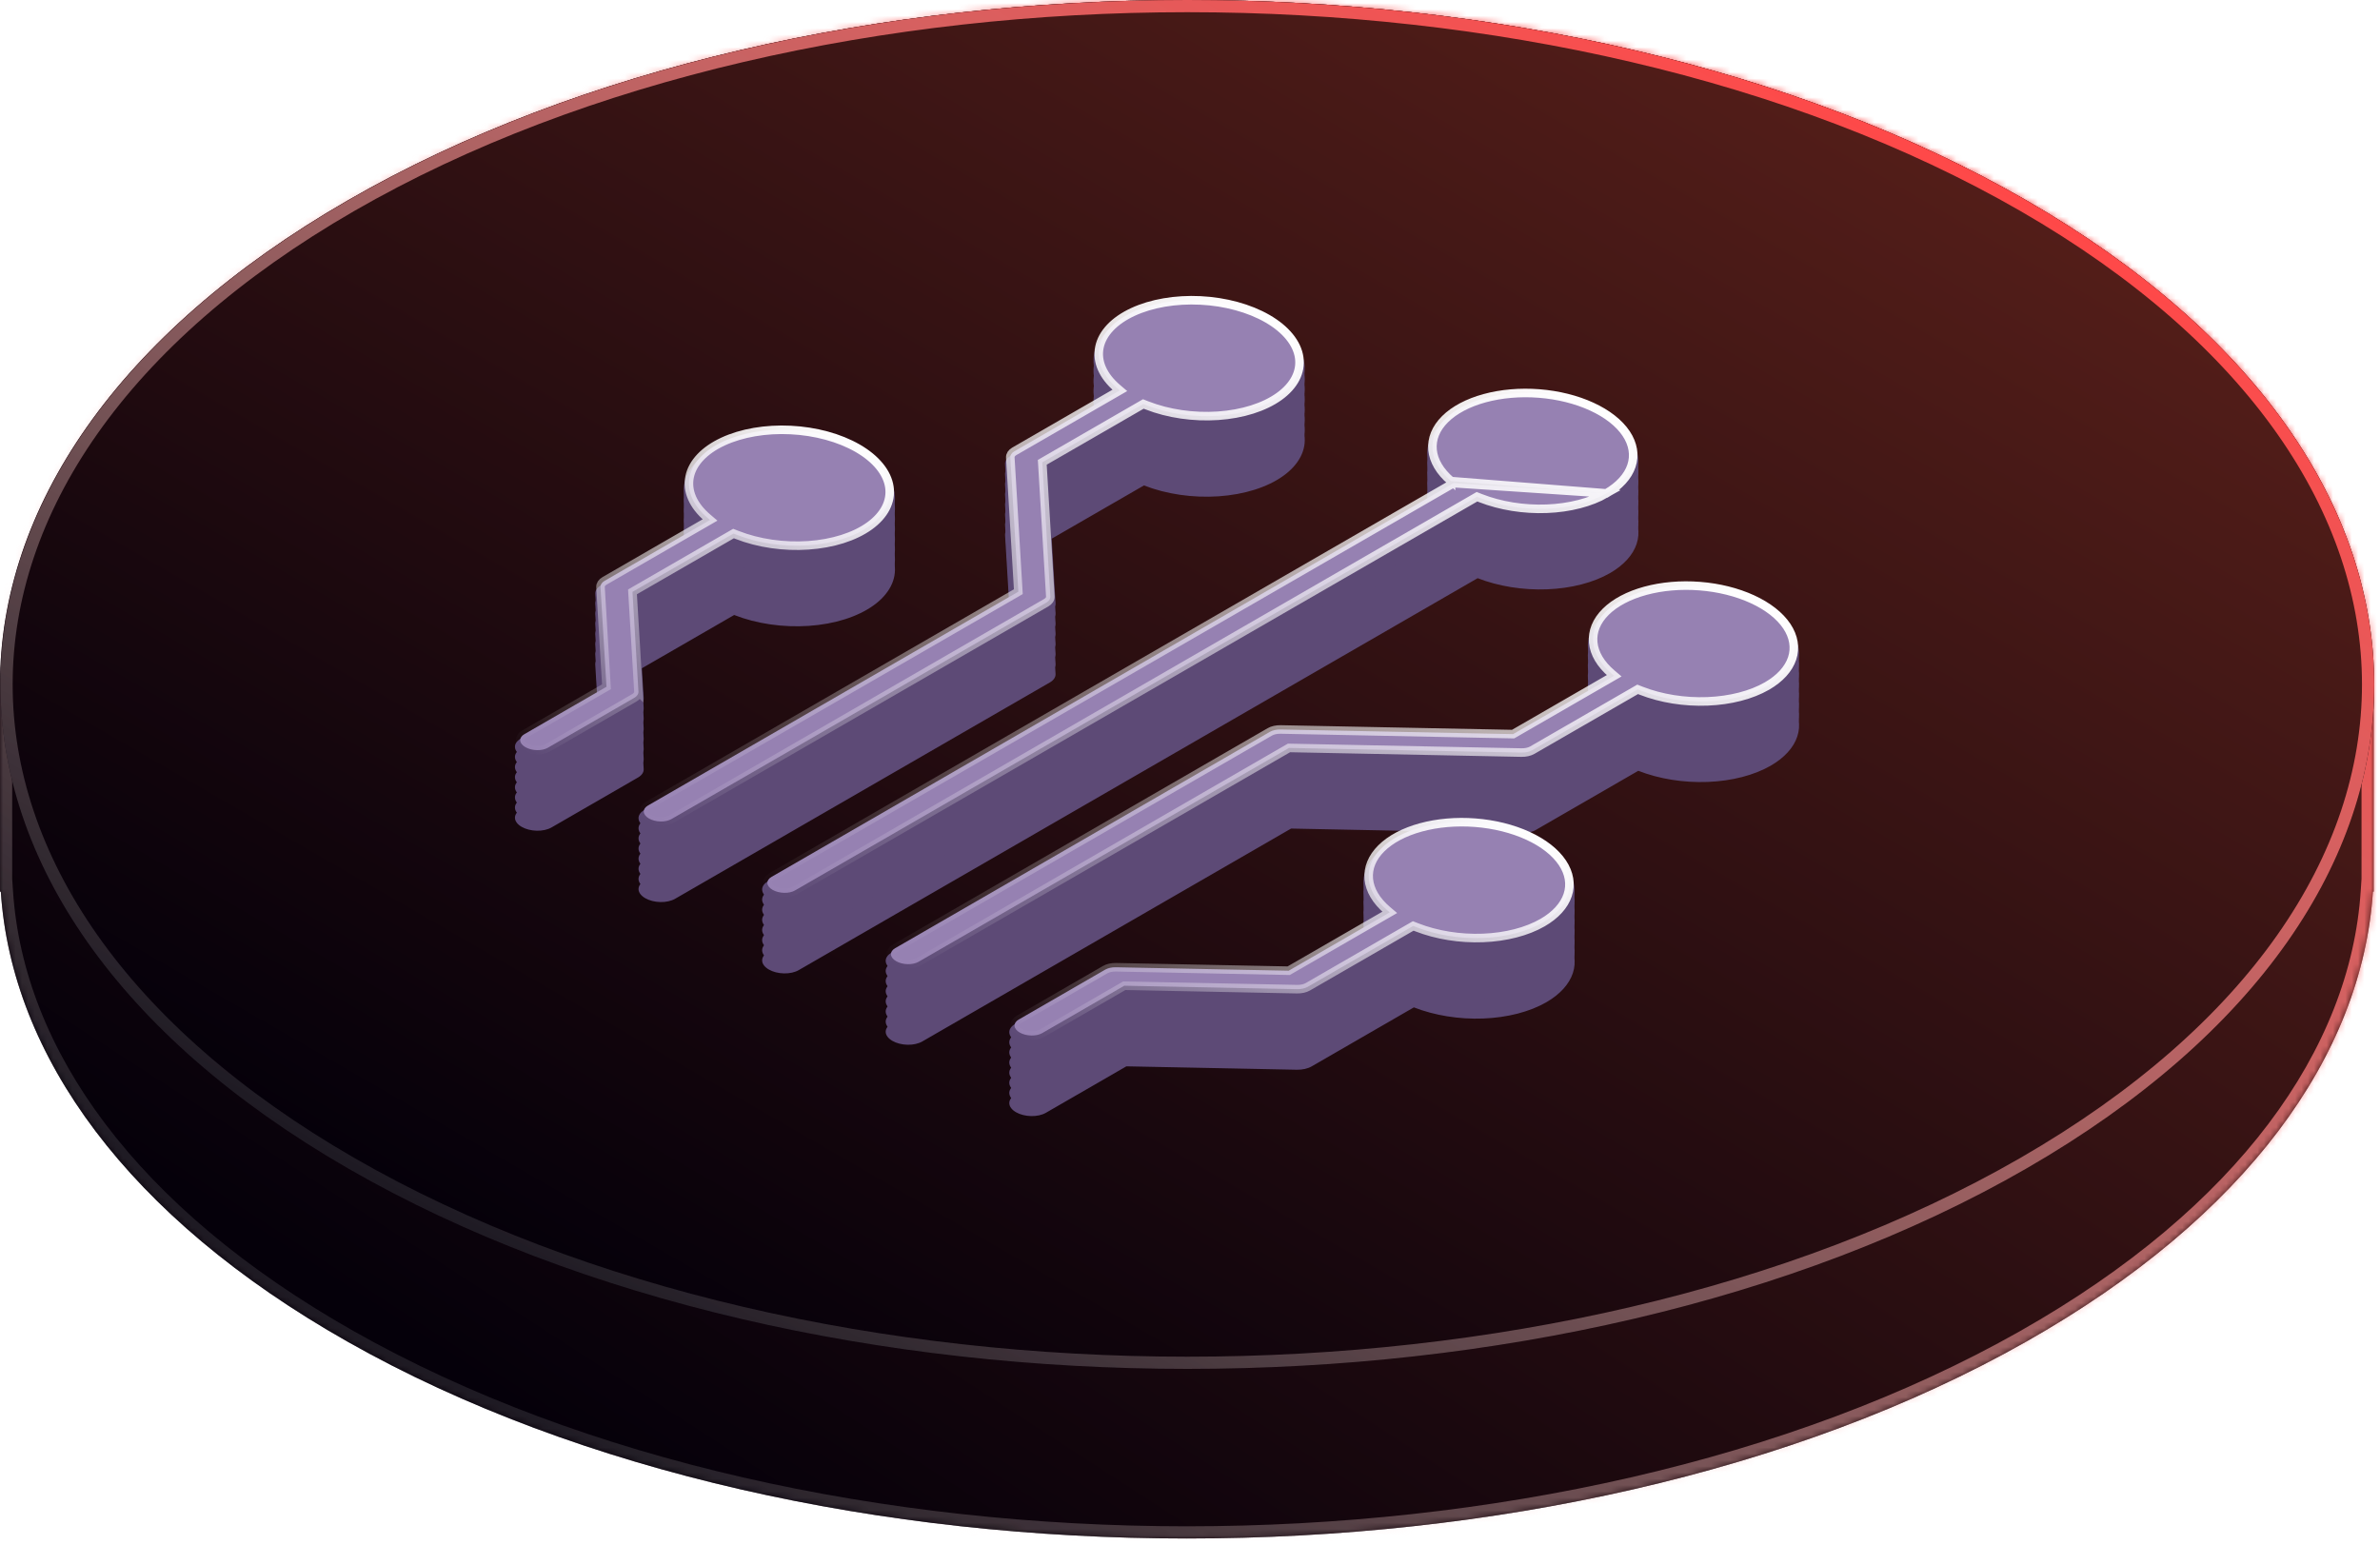 <svg xmlns="http://www.w3.org/2000/svg" width="379" height="246" fill="none"><g filter="url(#a)"><mask id="d" fill="#fff"><path fill-rule="evenodd" d="M55.357 31.925c73.809-42.567 193.477-42.567 267.286 0C359.549 53.21 378.001 81.107 378 109.003v33h-.131c-1.706 26.039-20.115 51.791-55.226 71.669-73.809 41.786-193.477 41.786-267.286 0-35.111-19.878-53.52-45.63-55.226-71.669H0v-33C-.002 81.107 18.45 53.21 55.357 31.925z" clip-rule="evenodd"/></mask><path fill="#05000A" fill-rule="evenodd" d="M55.357 31.925c73.809-42.567 193.477-42.567 267.286 0C359.549 53.21 378.001 81.107 378 109.003v33h-.131c-1.706 26.039-20.115 51.791-55.226 71.669-73.809 41.786-193.477 41.786-267.286 0-35.111-19.878-53.52-45.63-55.226-71.669H0v-33C-.002 81.107 18.45 53.21 55.357 31.925z" clip-rule="evenodd"/><path fill="url(#b)" fill-opacity=".5" fill-rule="evenodd" d="M55.357 31.925c73.809-42.567 193.477-42.567 267.286 0C359.549 53.21 378.001 81.107 378 109.003v33h-.131c-1.706 26.039-20.115 51.791-55.226 71.669-73.809 41.786-193.477 41.786-267.286 0-35.111-19.878-53.52-45.63-55.226-71.669H0v-33C-.002 81.107 18.45 53.21 55.357 31.925z" clip-rule="evenodd"/><path fill="url(#c)" d="m322.643 31.925-.97 1.682.97-1.682zm-267.286 0 .97 1.682-.97-1.682zM378 109.003h-1.942H378zm0 33v1.942h1.942v-1.942H378zm-.131 0v-1.941h-1.818l-.119 1.814 1.937.127zm-55.226 71.669.957 1.69-.957-1.69zm-267.286 0 .956-1.689-.956 1.689zM.13 142.003l1.937-.127-.119-1.814H.131v1.941zm-.131 0h-1.942v1.942H0v-1.942zm0-32.996h1.942H0zm0-.004h1.942H0zm323.613-78.76C286.344 8.75 237.619-1.942 189-1.942S91.656 8.75 54.387 30.243l1.94 3.364C92.867 12.534 140.88 1.942 189 1.942s96.133 10.592 132.673 31.665l1.94-3.363zm56.329 78.761c.001-28.836-19.07-57.272-56.329-78.76l-1.94 3.363c36.553 21.081 54.387 48.439 54.385 75.396l3.884.001zm-3.884-.001v33h3.884v-33h-3.884zM378 140.062h-.131v3.883H378v-3.883zm-54.4 75.3c35.441-20.065 54.442-46.307 56.207-73.232l-3.875-.254c-1.648 25.152-19.464 50.416-54.245 70.107l1.913 3.379zm-269.2 0c37.266 21.097 85.986 31.591 134.6 31.591 48.614 0 97.334-10.494 134.6-31.591l-1.913-3.379C285.144 232.671 237.125 243.07 189 243.07c-48.125 0-96.144-10.399-132.687-31.087l-1.913 3.379zM-1.807 142.13c1.765 26.925 20.766 53.167 56.207 73.232l1.913-3.379c-34.78-19.691-52.597-44.955-54.245-70.107l-3.875.254zm1.938-2.068H0v3.883h.13v-3.883zm1.81 1.941v-32.996h-3.883v32.996h3.884zm-3.883-33v.004h3.884v-.004h-3.884zm56.329-78.76c-37.26 21.489-56.33 49.925-56.329 78.761l3.884-.001C1.94 82.046 19.774 54.688 56.327 33.607l-1.94-3.363z" mask="url(#d)"/></g><g filter="url(#e)"><path fill="#05000A" d="M55.43 31.925c73.808-42.567 193.476-42.567 267.285 0 73.81 42.568 73.81 111.582 0 154.15-73.809 42.567-193.477 42.567-267.286 0-73.809-42.568-73.809-111.582 0-154.15z"/><path fill="url(#f)" fill-opacity=".5" d="M55.43 31.925c73.808-42.567 193.476-42.567 267.285 0 73.81 42.568 73.81 111.582 0 154.15-73.809 42.567-193.477 42.567-267.286 0-73.809-42.568-73.809-111.582 0-154.15z"/><path stroke="url(#g)" stroke-width="1.942" d="M55.914 32.766C92.636 11.588 140.828.971 189.072.971c48.244 0 96.436 10.617 133.158 31.795 36.728 21.182 54.872 48.808 54.872 76.234 0 27.426-18.144 55.052-54.872 76.234-36.722 21.178-84.914 31.795-133.158 31.795-48.244 0-96.436-10.617-133.158-31.795C19.186 164.052 1.043 136.426 1.043 109c0-27.426 18.143-55.052 54.871-76.234z"/></g><g style="mix-blend-mode:luminosity"><path fill="#5D4A76" d="m168.09 107.325-1.267-21.16 15.347-8.86c3.555 1.395 7.792 2.013 11.889 1.733 4.098-.28 7.764-1.437 10.287-3.247 2.523-1.81 3.725-4.146 3.371-6.553-.353-2.406-2.237-4.713-5.285-6.473-3.048-1.76-7.043-2.847-11.212-3.051-4.168-.204-8.212.49-11.348 1.946-3.137 1.457-5.141 3.574-5.626 5.94-.484 2.365.586 4.811 3.004 6.864l-16.298 9.41c-.608.35-.933.838-.902 1.352l1.268 21.16-58.731 33.908c-.609.352-.933.838-.903 1.353.031.515.415 1.016 1.067 1.393.653.376 1.52.598 2.412.616.892.018 1.735-.17 2.344-.521l59.681-34.457c.609-.352.933-.839.902-1.353zm-65.587 15.143-.938-15.668 15.347-8.861c3.555 1.396 7.792 2.014 11.89 1.734 4.097-.28 7.763-1.437 10.286-3.248 2.524-1.81 3.725-4.145 3.371-6.552-.353-2.406-2.236-4.713-5.284-6.473-3.048-1.76-7.044-2.847-11.212-3.051-4.169-.204-8.213.49-11.349 1.946-3.136 1.457-5.141 3.573-5.625 5.94-.485 2.365.586 4.81 3.003 6.864l-16.297 9.409c-.609.352-.933.838-.902 1.353l.938 15.669-12.822 7.403c-.609.351-.934.838-.903 1.353.031.515.415 1.015 1.067 1.392.653.377 1.52.598 2.412.616.892.018 1.735-.17 2.344-.521l13.772-7.952c.609-.351.933-.838.902-1.353zm143.734 37.148c2.171-1.254 3.638-2.863 4.229-4.641.591-1.778.282-3.651-.89-5.403-1.172-1.751-3.159-3.308-5.731-4.491-2.573-1.182-5.624-1.941-8.8-2.189-3.176-.247-6.346.027-9.143.791-2.797.763-5.105 1.986-6.656 3.525-1.551 1.539-2.282 3.331-2.108 5.168.174 1.838 1.247 3.645 3.092 5.212l-15.349 8.862-27.139-.541c-.89-.018-1.733.169-2.341.519l-13.773 7.952c-.609.351-.933.838-.902 1.353.03.515.414 1.016 1.067 1.392.652.377 1.52.598 2.411.616.892.018 1.735-.169 2.344-.521l12.822-7.403 27.139.542c.892.018 1.735-.169 2.344-.521l16.297-9.409c3.309 1.295 7.213 1.922 11.054 1.773 3.842-.148 7.385-1.061 10.033-2.586zm35.739-37.678c2.171-1.254 3.637-2.863 4.228-4.641.591-1.778.282-3.651-.89-5.402-1.172-1.752-3.159-3.309-5.731-4.491-2.572-1.183-5.624-1.942-8.8-2.189-3.176-.248-6.346.026-9.143.79-2.796.764-5.104 1.986-6.656 3.525-1.551 1.539-2.282 3.331-2.108 5.169.174 1.837 1.247 3.645 3.093 5.212l-15.35 8.862-36.649-.732c-.891-.018-1.733.169-2.342.52l-59.681 34.457c-.609.351-.933.838-.903 1.353.031.514.415 1.015 1.067 1.392.653.377 1.52.598 2.412.616.892.018 1.735-.17 2.344-.521l58.731-33.908 36.649.732c.892.017 1.735-.17 2.344-.521l16.297-9.41c3.309 1.296 7.213 1.922 11.055 1.774 3.841-.148 7.384-1.062 10.033-2.587zm-25.584-30.674c2.171-1.254 3.637-2.864 4.228-4.641.591-1.778.283-3.652-.889-5.403-1.172-1.751-3.16-3.308-5.732-4.49-2.572-1.183-5.623-1.942-8.8-2.19-3.176-.248-6.346.026-9.143.79-2.796.764-5.104 1.987-6.655 3.526-1.552 1.538-2.283 3.33-2.109 5.168.175 1.838 1.247 3.645 3.093 5.212l-108.115 62.42c-.609.352-.934.839-.903 1.353.031.515.415 1.016 1.067 1.393.653.377 1.52.598 2.412.616.892.018 1.735-.17 2.344-.521l108.115-62.42c3.309 1.295 7.213 1.921 11.054 1.773 3.841-.148 7.384-1.061 10.033-2.586z"/><path fill="#5D4A76" d="m168.09 105.711-1.267-21.16 15.347-8.86c3.555 1.396 7.792 2.014 11.889 1.734 4.098-.28 7.764-1.437 10.287-3.248 2.523-1.81 3.725-4.145 3.371-6.552-.353-2.406-2.237-4.713-5.285-6.473-3.048-1.76-7.043-2.847-11.212-3.051-4.168-.204-8.212.49-11.348 1.946-3.137 1.457-5.141 3.573-5.626 5.939-.484 2.366.586 4.812 3.004 6.864l-16.298 9.41c-.608.352-.933.838-.902 1.353l1.268 21.16-58.731 33.908c-.609.351-.933.838-.903 1.353.031.515.415 1.016 1.067 1.392.653.377 1.52.599 2.412.616.892.018 1.735-.169 2.344-.521l59.681-34.457c.609-.351.933-.838.902-1.353zm-65.587 15.144-.938-15.669 15.347-8.86c3.555 1.396 7.792 2.014 11.89 1.734 4.097-.28 7.763-1.437 10.286-3.248 2.524-1.81 3.725-4.145 3.371-6.552-.353-2.407-2.236-4.714-5.284-6.473-3.048-1.76-7.044-2.847-11.212-3.052-4.169-.204-8.213.49-11.349 1.947-3.136 1.457-5.141 3.573-5.625 5.939-.485 2.365.586 4.812 3.003 6.864l-16.297 9.41c-.609.351-.933.838-.902 1.353l.938 15.668-12.822 7.403c-.609.352-.934.838-.903 1.353.031.515.415 1.016 1.067 1.393.653.376 1.52.598 2.412.616.892.018 1.735-.17 2.344-.521l13.772-7.952c.609-.351.933-.838.902-1.353zm143.734 37.148c2.171-1.254 3.638-2.864 4.229-4.642.591-1.777.282-3.651-.89-5.402-1.172-1.751-3.159-3.308-5.731-4.491-2.573-1.182-5.624-1.942-8.8-2.189-3.176-.248-6.346.026-9.143.79-2.797.764-5.105 1.987-6.656 3.525-1.551 1.539-2.282 3.332-2.108 5.169.174 1.838 1.247 3.645 3.092 5.212l-15.349 8.862-27.139-.542c-.89-.018-1.733.169-2.341.52l-13.773 7.951c-.609.352-.933.839-.902 1.353.03.515.414 1.016 1.067 1.393.652.377 1.52.598 2.411.616.892.018 1.735-.17 2.344-.521l12.822-7.403 27.139.542c.892.018 1.735-.17 2.344-.521l16.297-9.409c3.309 1.295 7.213 1.921 11.054 1.773 3.842-.148 7.385-1.061 10.033-2.586zm35.739-37.678c2.171-1.254 3.637-2.863 4.228-4.641.591-1.778.282-3.651-.89-5.403-1.172-1.751-3.159-3.308-5.731-4.491-2.572-1.182-5.624-1.941-8.8-2.189-3.176-.247-6.346.027-9.143.791-2.796.764-5.104 1.986-6.656 3.525-1.551 1.539-2.282 3.331-2.108 5.169.174 1.837 1.247 3.644 3.093 5.212l-15.35 8.862-36.649-.732c-.891-.018-1.733.169-2.342.519l-59.681 34.457c-.609.352-.933.838-.903 1.353.031.515.415 1.016 1.067 1.393.653.376 1.52.598 2.412.616.892.018 1.735-.17 2.344-.521l58.731-33.909 36.649.732c.892.018 1.735-.169 2.344-.521l16.297-9.409c3.309 1.295 7.213 1.922 11.055 1.774 3.841-.149 7.384-1.062 10.033-2.587zM256.392 89.65c2.171-1.254 3.637-2.863 4.228-4.64.591-1.779.283-3.652-.889-5.403-1.172-1.751-3.16-3.309-5.732-4.491-2.572-1.183-5.623-1.942-8.8-2.19-3.176-.247-6.346.027-9.143.791-2.796.764-5.104 1.986-6.655 3.525-1.552 1.54-2.283 3.331-2.109 5.169.175 1.838 1.247 3.645 3.093 5.212l-108.115 62.42c-.609.352-.934.838-.903 1.353.031.515.415 1.016 1.067 1.393.653.376 1.52.598 2.412.616.892.018 1.735-.17 2.344-.521l108.115-62.42c3.309 1.295 7.213 1.921 11.054 1.773 3.841-.148 7.384-1.062 10.033-2.587z"/><path fill="#5D4A76" d="m168.09 104.098-1.267-21.16 15.347-8.86c3.555 1.396 7.792 2.014 11.889 1.734 4.098-.28 7.764-1.437 10.287-3.247 2.523-1.811 3.725-4.146 3.371-6.553-.353-2.406-2.237-4.713-5.285-6.473-3.048-1.76-7.043-2.847-11.212-3.051-4.168-.204-8.212.49-11.348 1.946-3.137 1.457-5.141 3.574-5.626 5.94-.484 2.365.586 4.811 3.004 6.864l-16.298 9.41c-.608.35-.933.837-.902 1.352l1.268 21.16-58.731 33.908c-.609.352-.933.838-.903 1.353.031.515.415 1.016 1.067 1.393.653.376 1.52.598 2.412.616.892.017 1.735-.17 2.344-.521l59.681-34.457c.609-.352.933-.839.902-1.354zm-65.587 15.144-.938-15.668 15.347-8.861c3.555 1.396 7.792 2.014 11.89 1.734 4.097-.28 7.763-1.437 10.286-3.248 2.524-1.81 3.725-4.145 3.371-6.552-.353-2.407-2.236-4.713-5.284-6.473-3.048-1.76-7.044-2.847-11.212-3.051-4.169-.205-8.213.49-11.349 1.946-3.136 1.457-5.141 3.573-5.625 5.939-.485 2.366.586 4.812 3.003 6.865l-16.297 9.409c-.609.351-.933.838-.902 1.353l.938 15.669-12.822 7.402c-.609.352-.934.839-.903 1.354.031.514.415 1.015 1.067 1.392.653.377 1.52.598 2.412.616.892.018 1.735-.17 2.344-.521l13.772-7.952c.609-.351.933-.838.902-1.353zm143.734 37.148c2.171-1.254 3.638-2.864 4.229-4.641.591-1.778.282-3.652-.89-5.403-1.172-1.751-3.159-3.308-5.731-4.491-2.573-1.182-5.624-1.941-8.8-2.189-3.176-.248-6.346.027-9.143.79-2.797.764-5.105 1.987-6.656 3.526-1.551 1.539-2.282 3.331-2.108 5.168.174 1.838 1.247 3.645 3.092 5.212l-15.349 8.862-27.139-.542c-.89-.017-1.733.169-2.341.52l-13.773 7.952c-.609.351-.933.838-.902 1.353.03.515.414 1.015 1.067 1.392.652.377 1.52.598 2.411.616.892.018 1.735-.169 2.344-.521l12.822-7.403 27.139.542c.892.018 1.735-.169 2.344-.521l16.297-9.409c3.309 1.295 7.213 1.921 11.054 1.773 3.842-.148 7.385-1.061 10.033-2.586zm35.739-37.678c2.171-1.254 3.637-2.863 4.228-4.641.591-1.778.282-3.651-.89-5.402-1.172-1.752-3.159-3.309-5.731-4.491-2.572-1.183-5.624-1.942-8.8-2.19-3.176-.247-6.346.027-9.143.791-2.796.764-5.104 1.986-6.656 3.525-1.551 1.539-2.282 3.331-2.108 5.169.174 1.837 1.247 3.645 3.093 5.212l-15.35 8.862-36.649-.732c-.891-.018-1.733.169-2.342.519l-59.681 34.457c-.609.352-.933.839-.903 1.354.031.514.415 1.015 1.067 1.392.653.377 1.52.598 2.412.616.892.018 1.735-.17 2.344-.521l58.731-33.908 36.649.731c.892.018 1.735-.169 2.344-.52l16.297-9.41c3.309 1.295 7.213 1.922 11.055 1.774 3.841-.148 7.384-1.062 10.033-2.587zm-25.584-30.674c2.171-1.254 3.637-2.864 4.228-4.641.591-1.778.283-3.652-.889-5.403-1.172-1.751-3.16-3.308-5.732-4.49-2.572-1.183-5.623-1.943-8.8-2.19-3.176-.248-6.346.026-9.143.79-2.796.764-5.104 1.987-6.655 3.525-1.552 1.54-2.283 3.332-2.109 5.17.175 1.837 1.247 3.644 3.093 5.211L122.27 148.43c-.609.352-.934.839-.903 1.353.031.515.415 1.016 1.067 1.393.653.376 1.52.598 2.412.616.892.018 1.735-.17 2.344-.521l108.115-62.42c3.309 1.295 7.213 1.921 11.054 1.773 3.841-.148 7.384-1.061 10.033-2.586z"/><path fill="#5D4A76" d="m168.09 102.486-1.267-21.16 15.347-8.86c3.555 1.395 7.792 2.013 11.889 1.734 4.098-.28 7.764-1.438 10.287-3.248 2.523-1.81 3.725-4.146 3.371-6.552-.353-2.407-2.237-4.714-5.285-6.474-3.048-1.76-7.043-2.847-11.212-3.05-4.168-.205-8.212.489-11.348 1.946-3.137 1.456-5.141 3.573-5.626 5.938-.484 2.366.586 4.812 3.004 6.865l-16.298 9.41c-.608.35-.933.838-.902 1.352l1.268 21.16-58.731 33.908c-.609.352-.933.838-.903 1.353.031.515.415 1.016 1.067 1.393.653.376 1.52.598 2.412.616.892.018 1.735-.17 2.344-.521l59.681-34.457c.609-.352.933-.838.902-1.353zm-65.587 15.143-.938-15.668 15.347-8.86c3.555 1.395 7.792 2.013 11.89 1.733 4.097-.28 7.763-1.437 10.286-3.247 2.524-1.811 3.725-4.146 3.371-6.553-.353-2.406-2.236-4.713-5.284-6.473-3.048-1.76-7.044-2.847-11.212-3.051-4.169-.204-8.213.49-11.349 1.946-3.136 1.457-5.141 3.574-5.625 5.94-.485 2.365.586 4.811 3.003 6.864l-16.297 9.41c-.609.351-.933.837-.902 1.352l.938 15.669-12.822 7.403c-.609.351-.934.838-.903 1.353.031.515.415 1.016 1.067 1.392.653.377 1.52.598 2.412.616.892.018 1.735-.169 2.344-.521l13.772-7.951c.609-.352.933-.839.902-1.354zm143.734 37.148c2.171-1.254 3.638-2.863 4.229-4.641.591-1.778.282-3.651-.89-5.403-1.172-1.751-3.159-3.308-5.731-4.491-2.573-1.182-5.624-1.941-8.8-2.189-3.176-.247-6.346.027-9.143.791-2.797.764-5.105 1.986-6.656 3.525-1.551 1.539-2.282 3.331-2.108 5.169.174 1.837 1.247 3.644 3.092 5.212l-15.349 8.862-27.139-.542c-.89-.018-1.733.169-2.341.519l-13.773 7.952c-.609.351-.933.838-.902 1.353.03.515.414 1.016 1.067 1.392.652.377 1.52.599 2.411.616.892.018 1.735-.169 2.344-.521l12.822-7.403 27.139.542c.892.018 1.735-.169 2.344-.521l16.297-9.409c3.309 1.295 7.213 1.922 11.054 1.774 3.842-.149 7.385-1.062 10.033-2.587zm35.739-37.678c2.171-1.254 3.637-2.863 4.228-4.641.591-1.778.282-3.651-.89-5.402-1.172-1.751-3.159-3.309-5.731-4.491-2.572-1.183-5.624-1.942-8.8-2.189-3.176-.248-6.346.026-9.143.79-2.796.764-5.104 1.986-6.656 3.525-1.551 1.539-2.282 3.331-2.108 5.169.174 1.837 1.247 3.645 3.093 5.212l-15.35 8.862-36.649-.732c-.891-.018-1.733.169-2.342.52l-59.681 34.457c-.609.351-.933.838-.903 1.353.031.515.415 1.015 1.067 1.392.653.377 1.52.598 2.412.616.892.018 1.735-.169 2.344-.521l58.731-33.908 36.649.732c.892.018 1.735-.17 2.344-.521l16.297-9.41c3.309 1.296 7.213 1.922 11.055 1.774 3.841-.148 7.384-1.062 10.033-2.587zm-25.584-30.674c2.171-1.254 3.637-2.864 4.228-4.641.591-1.778.283-3.652-.889-5.403-1.172-1.75-3.16-3.308-5.732-4.49-2.572-1.183-5.623-1.942-8.8-2.19-3.176-.247-6.346.027-9.143.79-2.796.764-5.104 1.987-6.655 3.526-1.552 1.539-2.283 3.33-2.109 5.168.175 1.838 1.247 3.645 3.093 5.212L122.27 146.818c-.609.351-.934.838-.903 1.353.031.514.415 1.015 1.067 1.392.653.377 1.52.598 2.412.616.892.018 1.735-.17 2.344-.521l108.115-62.42c3.309 1.295 7.213 1.921 11.054 1.773 3.841-.148 7.384-1.061 10.033-2.586z"/><path fill="#5D4A76" d="m168.09 100.873-1.267-21.16 15.347-8.86c3.555 1.396 7.792 2.014 11.889 1.734 4.098-.28 7.764-1.437 10.287-3.247 2.523-1.811 3.725-4.146 3.371-6.553-.353-2.406-2.237-4.713-5.285-6.473-3.048-1.76-7.043-2.847-11.212-3.051-4.168-.204-8.212.49-11.348 1.946-3.137 1.457-5.141 3.573-5.626 5.94-.484 2.365.586 4.811 3.004 6.864l-16.298 9.409c-.608.352-.933.838-.902 1.353l1.268 21.16-58.731 33.908c-.609.351-.933.838-.903 1.353.031.515.415 1.016 1.067 1.392.653.377 1.52.599 2.412.617.892.017 1.735-.17 2.344-.522l59.681-34.457c.609-.351.933-.838.902-1.353zm-65.587 15.144-.938-15.668 15.347-8.861c3.555 1.396 7.792 2.014 11.89 1.734 4.097-.28 7.763-1.437 10.286-3.248 2.524-1.81 3.725-4.145 3.371-6.552-.353-2.407-2.236-4.713-5.284-6.473-3.048-1.76-7.044-2.847-11.212-3.052-4.169-.204-8.213.49-11.349 1.947-3.136 1.457-5.141 3.573-5.625 5.939-.485 2.365.586 4.812 3.003 6.864l-16.297 9.41c-.609.351-.933.838-.902 1.353l.938 15.668-12.822 7.403c-.609.352-.934.839-.903 1.353.031.515.415 1.016 1.067 1.393.653.377 1.52.598 2.412.616.892.018 1.735-.17 2.344-.521l13.772-7.952c.609-.351.933-.838.902-1.353zm143.734 37.148c2.171-1.254 3.638-2.864 4.229-4.641.591-1.778.282-3.652-.89-5.403-1.172-1.751-3.159-3.308-5.731-4.491-2.573-1.182-5.624-1.941-8.8-2.189-3.176-.248-6.346.026-9.143.79-2.797.764-5.105 1.987-6.656 3.526-1.551 1.538-2.282 3.331-2.108 5.168.174 1.838 1.247 3.645 3.092 5.212l-15.349 8.862-27.139-.542c-.89-.017-1.733.169-2.341.52l-13.773 7.952c-.609.351-.933.838-.902 1.353.03.514.414 1.015 1.067 1.392.652.377 1.52.598 2.411.616.892.018 1.735-.17 2.344-.521l12.822-7.403 27.139.542c.892.018 1.735-.17 2.344-.521l16.297-9.409c3.309 1.295 7.213 1.921 11.054 1.773 3.842-.148 7.385-1.061 10.033-2.586zm35.739-37.678c2.171-1.254 3.637-2.863 4.228-4.641.591-1.778.282-3.651-.89-5.402-1.172-1.752-3.159-3.309-5.731-4.491-2.572-1.183-5.624-1.942-8.8-2.19-3.176-.247-6.346.027-9.143.79-2.796.765-5.104 1.987-6.656 3.526-1.551 1.539-2.282 3.331-2.108 5.169.174 1.837 1.247 3.644 3.093 5.212l-15.35 8.862-36.649-.732c-.891-.018-1.733.169-2.342.519l-59.681 34.457c-.609.352-.933.839-.903 1.353.031.515.415 1.016 1.067 1.393.653.377 1.52.598 2.412.616.892.018 1.735-.17 2.344-.521l58.731-33.909 36.649.732c.892.018 1.735-.169 2.344-.521l16.297-9.409c3.309 1.295 7.213 1.922 11.055 1.774 3.841-.148 7.384-1.062 10.033-2.587zm-25.584-30.674c2.171-1.254 3.637-2.864 4.228-4.642.591-1.778.283-3.65-.889-5.402-1.172-1.751-3.16-3.309-5.732-4.491-2.572-1.183-5.623-1.942-8.8-2.19-3.176-.247-6.346.027-9.143.791-2.796.764-5.104 1.986-6.655 3.525-1.552 1.54-2.283 3.332-2.109 5.17.175 1.837 1.247 3.644 3.093 5.211l-108.115 62.42c-.609.352-.934.838-.903 1.353.031.515.415 1.016 1.067 1.393.653.376 1.52.598 2.412.616.892.018 1.735-.17 2.344-.521l108.115-62.42c3.309 1.295 7.213 1.921 11.054 1.773 3.841-.148 7.384-1.061 10.033-2.586z"/><path fill="#5D4A76" d="m168.09 99.26-1.267-21.159 15.347-8.86c3.555 1.395 7.792 2.013 11.889 1.733 4.098-.28 7.764-1.437 10.287-3.247 2.523-1.81 3.725-4.146 3.371-6.553-.353-2.406-2.237-4.713-5.285-6.473-3.048-1.76-7.043-2.847-11.212-3.051-4.168-.204-8.212.49-11.348 1.946-3.137 1.457-5.141 3.574-5.626 5.94-.484 2.365.586 4.811 3.004 6.864l-16.298 9.41c-.608.35-.933.837-.902 1.352l1.268 21.16-58.731 33.908c-.609.352-.933.838-.903 1.353.031.515.415 1.016 1.067 1.393.653.376 1.52.598 2.412.616.892.018 1.735-.17 2.344-.521l59.681-34.457c.609-.352.933-.839.902-1.353zm-65.587 15.144-.938-15.668 15.347-8.86c3.555 1.395 7.792 2.013 11.89 1.733 4.097-.28 7.763-1.437 10.286-3.247 2.524-1.811 3.725-4.146 3.371-6.553-.353-2.406-2.236-4.713-5.284-6.473-3.048-1.76-7.044-2.847-11.212-3.051-4.169-.204-8.213.49-11.349 1.946-3.136 1.457-5.141 3.574-5.625 5.94-.485 2.365.586 4.811 3.003 6.864l-16.297 9.409c-.609.352-.933.838-.902 1.353l.938 15.669-12.822 7.403c-.609.351-.934.838-.903 1.353.031.515.415 1.015 1.067 1.392.653.377 1.52.598 2.412.616.892.018 1.735-.169 2.344-.521l13.772-7.952c.609-.351.933-.838.902-1.353zm143.734 37.148c2.171-1.254 3.638-2.863 4.229-4.641.591-1.778.282-3.651-.89-5.403-1.172-1.751-3.159-3.308-5.731-4.491-2.573-1.182-5.624-1.941-8.8-2.189-3.176-.247-6.346.027-9.143.791-2.797.763-5.105 1.986-6.656 3.525-1.551 1.539-2.282 3.331-2.108 5.168.174 1.838 1.247 3.645 3.092 5.212l-15.349 8.863-27.139-.542c-.89-.018-1.733.169-2.341.519l-13.773 7.952c-.609.351-.933.838-.902 1.353.03.515.414 1.016 1.067 1.392.652.377 1.52.599 2.411.616.892.018 1.735-.169 2.344-.521l12.822-7.403 27.139.542c.892.018 1.735-.169 2.344-.521l16.297-9.409c3.309 1.295 7.213 1.922 11.054 1.773 3.842-.148 7.385-1.061 10.033-2.586zm35.739-37.678c2.171-1.254 3.637-2.863 4.228-4.641.591-1.778.282-3.651-.89-5.402-1.172-1.751-3.159-3.309-5.731-4.491-2.572-1.183-5.624-1.942-8.8-2.19-3.176-.247-6.346.027-9.143.79-2.796.765-5.104 1.987-6.656 3.526-1.551 1.539-2.282 3.331-2.108 5.169.174 1.837 1.247 3.645 3.093 5.212l-15.35 8.862-36.649-.732c-.891-.018-1.733.169-2.342.52l-59.681 34.457c-.609.351-.933.838-.903 1.353.031.515.415 1.015 1.067 1.392.653.377 1.52.598 2.412.616.892.018 1.735-.169 2.344-.521l58.731-33.908 36.649.732c.892.017 1.735-.17 2.344-.521l16.297-9.41c3.309 1.296 7.213 1.922 11.055 1.774 3.841-.148 7.384-1.062 10.033-2.587zM256.392 83.2c2.171-1.254 3.637-2.864 4.228-4.641.591-1.778.283-3.652-.889-5.403-1.172-1.751-3.16-3.308-5.732-4.49-2.572-1.183-5.623-1.942-8.8-2.19-3.176-.248-6.346.026-9.143.79-2.796.764-5.104 1.987-6.655 3.526-1.552 1.538-2.283 3.33-2.109 5.168.175 1.838 1.247 3.645 3.093 5.212l-108.115 62.42c-.609.352-.934.839-.903 1.354.031.514.415 1.015 1.067 1.392.653.377 1.52.598 2.412.616.892.018 1.735-.17 2.344-.521l108.115-62.42c3.309 1.295 7.213 1.921 11.054 1.773 3.841-.148 7.384-1.061 10.033-2.586z"/><path fill="#5D4A76" d="m168.09 97.648-1.267-21.16 15.347-8.86c3.555 1.395 7.792 2.013 11.889 1.734 4.098-.28 7.764-1.437 10.287-3.248 2.523-1.81 3.725-4.146 3.371-6.552-.353-2.407-2.237-4.714-5.285-6.473-3.048-1.76-7.043-2.848-11.212-3.052-4.168-.204-8.212.49-11.348 1.947-3.137 1.456-5.141 3.573-5.626 5.939-.484 2.365.586 4.811 3.004 6.864l-16.298 9.41c-.608.351-.933.838-.902 1.352l1.268 21.16-58.731 33.908c-.609.352-.933.839-.903 1.353.031.515.415 1.016 1.067 1.393.653.377 1.52.598 2.412.616.892.018 1.735-.17 2.344-.521l59.681-34.457c.609-.352.933-.838.902-1.353zm-65.587 15.144-.938-15.669 15.347-8.86c3.555 1.395 7.792 2.013 11.89 1.733 4.097-.28 7.763-1.437 10.286-3.247 2.524-1.81 3.725-4.146 3.371-6.553-.353-2.406-2.236-4.713-5.284-6.473-3.048-1.76-7.044-2.847-11.212-3.051-4.169-.204-8.213.49-11.349 1.946-3.136 1.457-5.141 3.574-5.625 5.94-.485 2.365.586 4.811 3.003 6.864l-16.297 9.41c-.609.35-.933.838-.902 1.352l.938 15.669-12.822 7.403c-.609.351-.934.838-.903 1.353.031.515.415 1.016 1.067 1.392.653.377 1.52.599 2.412.616.892.018 1.735-.169 2.344-.521l13.772-7.951c.609-.352.933-.839.902-1.353zm143.734 37.147c2.171-1.254 3.638-2.863 4.229-4.641.591-1.778.282-3.651-.89-5.402-1.172-1.752-3.159-3.309-5.731-4.491-2.573-1.183-5.624-1.942-8.8-2.19-3.176-.247-6.346.027-9.143.791-2.797.764-5.105 1.986-6.656 3.525-1.551 1.539-2.282 3.331-2.108 5.169.174 1.837 1.247 3.644 3.092 5.212l-15.349 8.862-27.139-.542c-.89-.018-1.733.169-2.341.519l-13.773 7.952c-.609.351-.933.838-.902 1.353.03.515.414 1.016 1.067 1.392.652.377 1.52.599 2.411.617.892.017 1.735-.17 2.344-.522l12.822-7.403 27.139.542c.892.018 1.735-.169 2.344-.52l16.297-9.41c3.309 1.295 7.213 1.922 11.054 1.774 3.842-.148 7.385-1.062 10.033-2.587zm35.739-37.677c2.171-1.254 3.637-2.864 4.228-4.642.591-1.777.282-3.651-.89-5.402-1.172-1.751-3.159-3.309-5.731-4.491-2.572-1.183-5.624-1.942-8.8-2.19-3.176-.247-6.346.027-9.143.791-2.796.764-5.104 1.986-6.656 3.525-1.551 1.539-2.282 3.332-2.108 5.169.174 1.838 1.247 3.645 3.093 5.212l-15.35 8.862-36.649-.732c-.891-.018-1.733.169-2.342.52l-59.681 34.457c-.609.351-.933.838-.903 1.353.031.515.415 1.016 1.067 1.392.653.377 1.52.599 2.412.616.892.018 1.735-.169 2.344-.521l58.731-33.908 36.649.732c.892.018 1.735-.17 2.344-.521l16.297-9.409c3.309 1.295 7.213 1.921 11.055 1.773 3.841-.148 7.384-1.061 10.033-2.586zm-25.584-30.675c2.171-1.254 3.637-2.863 4.228-4.641.591-1.778.283-3.651-.889-5.403-1.172-1.75-3.16-3.308-5.732-4.49-2.572-1.183-5.623-1.942-8.8-2.19-3.176-.247-6.346.027-9.143.79-2.796.764-5.104 1.987-6.655 3.526-1.552 1.539-2.283 3.331-2.109 5.168.175 1.838 1.247 3.645 3.093 5.213L122.27 141.98c-.609.351-.934.838-.903 1.353.031.515.415 1.015 1.067 1.392.653.377 1.52.598 2.412.616.892.018 1.735-.169 2.344-.521L235.305 82.4c3.309 1.295 7.213 1.922 11.054 1.773 3.841-.148 7.384-1.061 10.033-2.586z"/><path fill="#5D4A76" d="m168.09 96.035-1.267-21.16 15.347-8.86c3.555 1.395 7.792 2.013 11.889 1.734 4.098-.28 7.764-1.437 10.287-3.248 2.523-1.81 3.725-4.146 3.371-6.552-.353-2.407-2.237-4.714-5.285-6.473-3.048-1.76-7.043-2.847-11.212-3.052-4.168-.204-8.212.49-11.348 1.947-3.137 1.457-5.141 3.573-5.626 5.939-.484 2.365.586 4.812 3.004 6.864l-16.298 9.41c-.608.351-.933.838-.902 1.353l1.268 21.16-58.731 33.908c-.609.351-.933.838-.903 1.353.031.515.415 1.015 1.067 1.392.653.377 1.52.598 2.412.616.892.018 1.735-.169 2.344-.521l59.681-34.457c.609-.352.933-.838.902-1.353zm-65.587 15.144-.938-15.669 15.347-8.86c3.555 1.395 7.792 2.013 11.89 1.734 4.097-.28 7.763-1.437 10.286-3.248 2.524-1.81 3.725-4.146 3.371-6.552-.353-2.407-2.236-4.714-5.284-6.474-3.048-1.76-7.044-2.847-11.212-3.05-4.169-.205-8.213.489-11.349 1.946-3.136 1.457-5.141 3.573-5.625 5.939-.485 2.365.586 4.811 3.003 6.864l-16.297 9.41c-.609.351-.933.838-.902 1.353l.938 15.668-12.822 7.403c-.609.351-.934.838-.903 1.353.031.515.415 1.016 1.067 1.393.653.376 1.52.598 2.412.616.892.017 1.735-.17 2.344-.522l13.772-7.951c.609-.352.933-.838.902-1.353zm143.734 37.147c2.171-1.254 3.638-2.863 4.229-4.641.591-1.778.282-3.651-.89-5.402-1.172-1.751-3.159-3.309-5.731-4.491-2.573-1.183-5.624-1.942-8.8-2.189-3.176-.248-6.346.026-9.143.79-2.797.764-5.105 1.986-6.656 3.525-1.551 1.539-2.282 3.331-2.108 5.169.174 1.837 1.247 3.645 3.092 5.212l-15.349 8.862-27.139-.542c-.89-.018-1.733.169-2.341.52l-13.773 7.951c-.609.352-.933.838-.902 1.353.03.515.414 1.016 1.067 1.393.652.376 1.52.598 2.411.616.892.018 1.735-.17 2.344-.521l12.822-7.403 27.139.542c.892.017 1.735-.17 2.344-.521l16.297-9.41c3.309 1.296 7.213 1.922 11.054 1.774 3.842-.148 7.385-1.062 10.033-2.587zm35.739-37.677c2.171-1.254 3.637-2.864 4.228-4.641.591-1.778.282-3.652-.89-5.403-1.172-1.751-3.159-3.308-5.731-4.49-2.572-1.183-5.624-1.942-8.8-2.19-3.176-.248-6.346.026-9.143.79-2.796.764-5.104 1.987-6.656 3.526-1.551 1.538-2.282 3.331-2.108 5.168.174 1.838 1.247 3.645 3.093 5.212l-15.35 8.862-36.649-.732c-.891-.017-1.733.169-2.342.52l-59.681 34.457c-.609.351-.933.838-.903 1.353.031.515.415 1.016 1.067 1.392.653.377 1.52.599 2.412.617.892.017 1.735-.17 2.344-.522l58.731-33.908 36.649.732c.892.018 1.735-.17 2.344-.521l16.297-9.409c3.309 1.295 7.213 1.921 11.055 1.773 3.841-.148 7.384-1.061 10.033-2.586zm-25.584-30.675c2.171-1.254 3.637-2.863 4.228-4.641.591-1.778.283-3.651-.889-5.402-1.172-1.752-3.16-3.309-5.732-4.491-2.572-1.183-5.623-1.942-8.8-2.19-3.176-.247-6.346.027-9.143.79-2.796.765-5.104 1.987-6.655 3.526-1.552 1.539-2.283 3.331-2.109 5.169.175 1.837 1.247 3.644 3.093 5.212l-108.115 62.42c-.609.351-.934.838-.903 1.353.031.515.415 1.016 1.067 1.392.653.377 1.52.599 2.412.616.892.018 1.735-.169 2.344-.521l108.115-62.42c3.309 1.295 7.213 1.922 11.054 1.774 3.841-.148 7.384-1.062 10.033-2.587z"/><path fill="#9681B2" stroke="url(#h)" stroke-width="1.362" d="M167.257 94.991c.023.387-.22.743-.659.996l-59.681 34.457c-.439.253-1.055.394-1.725.38-.673-.013-1.342-.181-1.851-.475-.508-.294-.8-.68-.823-1.069-.023-.386.22-.742.659-.995l58.731-33.909.256-.148-.012-.209-1.268-21.16c-.023-.386.22-.742.658-.995l16.298-9.41.488-.282-.388-.33c-2.31-1.96-3.325-4.291-2.865-6.536.459-2.244 2.358-4.245 5.319-5.62 2.962-1.377 6.792-2.036 10.756-1.842 3.966.194 7.779 1.23 10.693 2.912 2.913 1.682 4.707 3.883 5.043 6.173.336 2.289-.807 4.5-3.19 6.21s-5.848 2.806-9.734 3.071c-3.889.265-7.926-.32-11.323-1.654l-.571-.224-.488.282-15.347 8.86-.257.148.013.21 1.268 21.16z"/><path fill="#9681B2" stroke="url(#i)" stroke-width="1.362" d="M101.67 110.135c.023.387-.22.742-.659.996l-13.772 7.951c-.439.254-1.055.394-1.725.381-.673-.014-1.342-.182-1.85-.476-.51-.293-.8-.68-.824-1.068-.023-.387.22-.743.659-.996l12.822-7.403.256-.148-.012-.209-.939-15.669c-.023-.387.22-.742.658-.996l16.298-9.409.488-.282-.388-.33c-2.31-1.96-3.325-4.291-2.865-6.537.459-2.243 2.358-4.244 5.32-5.62 2.962-1.376 6.791-2.036 10.755-1.841 3.966.194 7.779 1.23 10.693 2.911 2.913 1.683 4.707 3.884 5.043 6.174.337 2.288-.806 4.5-3.19 6.21-2.382 1.71-5.848 2.805-9.734 3.07-3.889.266-7.926-.32-11.323-1.653l-.571-.224-.488.281-15.347 8.861-.256.148.012.21.939 15.668z"/><path fill="#9681B2" stroke="url(#j)" stroke-width="1.362" d="m220.82 145.579.488-.282-.388-.329c-1.763-1.497-2.783-3.221-2.949-4.968-.166-1.747.53-3.445 1.996-4.9 1.466-1.455 3.647-2.61 6.292-3.332 2.645-.723 5.652-.984 8.674-.749 3.023.236 5.934.959 8.392 2.089 2.458 1.13 4.355 2.617 5.473 4.288 1.118 1.67 1.409 3.452.848 5.138-.56 1.685-1.948 3.207-3.998 4.391-2.501 1.44-5.853 2.306-9.499 2.447-3.648.14-7.369-.454-10.531-1.692l-.57-.223-.488.281-16.297 9.41c-.439.253-1.055.393-1.725.38l-27.139-.542-.362-.007-.257.148-12.822 7.403c-.439.253-1.055.393-1.725.38-.673-.014-1.342-.182-1.851-.475-.508-.294-.8-.68-.823-1.069-.023-.387.22-.743.659-.996l13.772-7.951c.439-.253 1.054-.393 1.723-.379l27.139.542.362.007.257-.148 15.349-8.862z"/><path fill="#9681B2" stroke="url(#k)" stroke-width="1.362" d="m256.558 107.901.488-.282-.388-.329c-1.763-1.497-2.783-3.22-2.949-4.968-.166-1.746.53-3.445 1.996-4.9 1.466-1.454 3.647-2.61 6.292-3.332s5.652-.984 8.675-.748c3.022.235 5.934.959 8.391 2.088 2.458 1.13 4.355 2.618 5.473 4.288 1.118 1.671 1.409 3.452.849 5.138-.561 1.685-1.949 3.207-3.999 4.391-2.501 1.44-5.853 2.307-9.499 2.447-3.648.141-7.369-.454-10.531-1.691l-.57-.224-.487.282-16.298 9.409c-.439.253-1.055.394-1.725.38l-36.649-.732-.363-.007-.256.148-58.731 33.908c-.439.254-1.055.394-1.725.381-.673-.014-1.342-.182-1.851-.476-.508-.293-.8-.68-.823-1.068-.023-.387.22-.743.659-.996l59.681-34.457c.438-.252 1.053-.392 1.723-.379l36.649.732.362.007.257-.148 15.349-8.862z"/><path fill="#9681B2" stroke="url(#l)" stroke-width="1.362" d="m231.463 76.945-.488.282-108.115 62.42c-.439.253-.682.609-.659.996.023.388.315.775.823 1.068.509.294 1.178.462 1.851.476.67.013 1.286-.128 1.725-.381l108.115-62.42.487-.281.571.223c3.161 1.237 6.882 1.832 10.53 1.692 3.646-.14 6.998-1.007 9.499-2.447l-24.339-1.628zm0 0-.388-.33m.388.33-.388-.33m0 0c-1.764-1.497-2.784-3.22-2.95-4.967-.165-1.747.53-3.445 1.996-4.9 1.467-1.455 3.648-2.61 6.292-3.332 2.646-.723 5.653-.984 8.675-.749 3.023.236 5.934.959 8.391 2.089 2.458 1.13 4.356 2.617 5.474 4.288 1.118 1.67 1.408 3.452.848 5.138-.56 1.685-1.948 3.206-3.998 4.39l-24.728-1.957z"/></g><defs><linearGradient id="b" x1="446.264" x2="214.971" y1="-44.246" y2="312.589" gradientUnits="userSpaceOnUse"><stop stop-color="#EB5635"/><stop offset="1" stop-color="#05000A"/></linearGradient><linearGradient id="c" x1="322.644" x2="164.495" y1="35.881" y2="279.871" gradientUnits="userSpaceOnUse"><stop stop-color="#FF4848"/><stop offset="1" stop-color="#fff" stop-opacity=".1"/></linearGradient><linearGradient id="f" x1="446.336" x2="251.203" y1="-39.368" y2="298.981" gradientUnits="userSpaceOnUse"><stop stop-color="#EB5635"/><stop offset="1" stop-color="#05000A"/></linearGradient><linearGradient id="g" x1="322.716" x2="189.292" y1="31.925" y2="263.276" gradientUnits="userSpaceOnUse"><stop stop-color="#FF4848"/><stop offset="1" stop-color="#fff" stop-opacity=".1"/></linearGradient><linearGradient id="h" x1="207.352" x2="147.672" y1="53.256" y2="156.624" gradientUnits="userSpaceOnUse"><stop stop-color="#fff"/><stop offset="1" stop-color="#fff" stop-opacity="0"/></linearGradient><linearGradient id="i" x1="139.634" x2="105.204" y1="72.47" y2="132.105" gradientUnits="userSpaceOnUse"><stop stop-color="#fff"/><stop offset="1" stop-color="#fff" stop-opacity="0"/></linearGradient><linearGradient id="j" x1="242.953" x2="208.522" y1="132.12" y2="191.755" gradientUnits="userSpaceOnUse"><stop stop-color="#fff"/><stop offset="1" stop-color="#fff" stop-opacity="0"/></linearGradient><linearGradient id="k" x1="276.231" x2="216.551" y1="93.022" y2="196.391" gradientUnits="userSpaceOnUse"><stop stop-color="#fff"/><stop offset="1" stop-color="#fff" stop-opacity="0"/></linearGradient><linearGradient id="l" x1="255.567" x2="189.001" y1="65.188" y2="180.484" gradientUnits="userSpaceOnUse"><stop stop-color="#fff"/><stop offset="1" stop-color="#fff" stop-opacity="0"/></linearGradient><filter id="a" width="430.885" height="297.897" x="-26.443" y="-26.443" color-interpolation-filters="sRGB" filterUnits="userSpaceOnUse"><feFlood flood-opacity="0" result="BackgroundImageFix"/><feGaussianBlur in="BackgroundImageFix" stdDeviation="13.221"/><feComposite in2="SourceAlpha" operator="in" result="effect1_backgroundBlur_350_722"/><feBlend in="SourceGraphic" in2="effect1_backgroundBlur_350_722" result="shape"/></filter><filter id="e" width="430.885" height="270.885" x="-26.37" y="-26.443" color-interpolation-filters="sRGB" filterUnits="userSpaceOnUse"><feFlood flood-opacity="0" result="BackgroundImageFix"/><feGaussianBlur in="BackgroundImageFix" stdDeviation="13.221"/><feComposite in2="SourceAlpha" operator="in" result="effect1_backgroundBlur_350_722"/><feBlend in="SourceGraphic" in2="effect1_backgroundBlur_350_722" result="shape"/></filter></defs></svg>